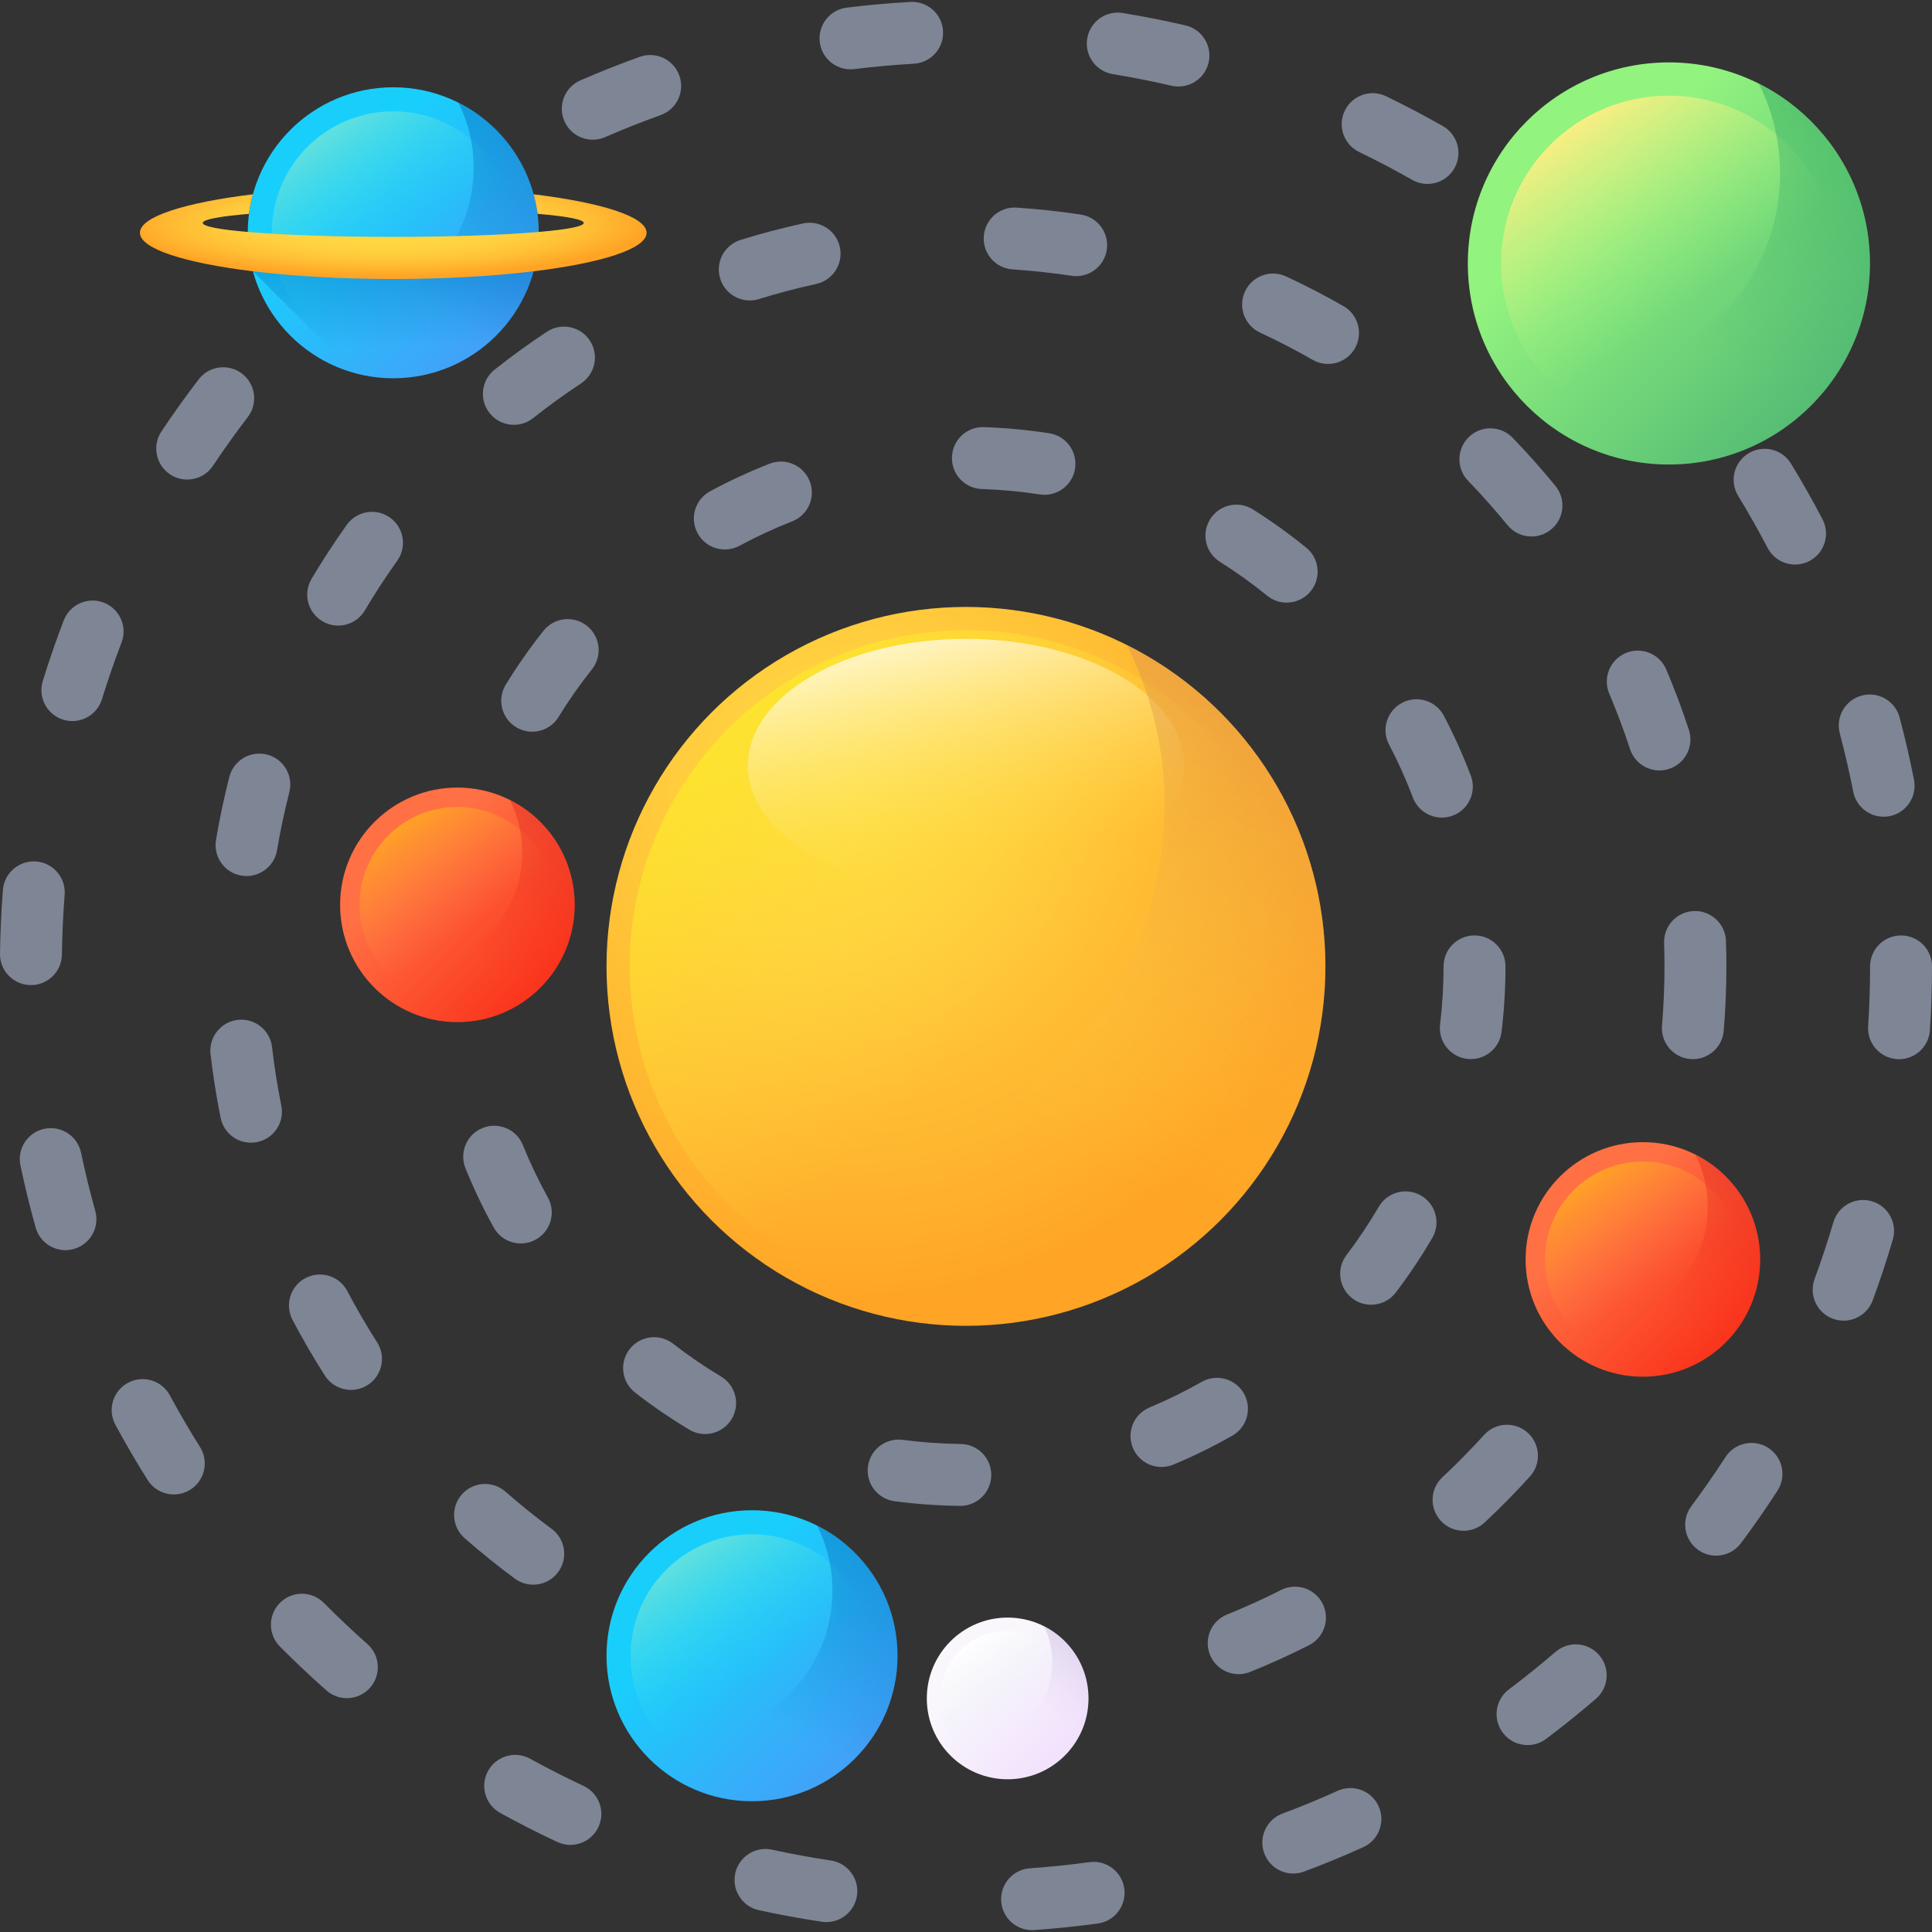 <?xml version="1.0" encoding="UTF-8"?> <svg xmlns="http://www.w3.org/2000/svg" xmlns:xlink="http://www.w3.org/1999/xlink" id="Capa_1" height="512" viewBox="0 0 510 510" width="512"><rect x="0" y="0" width="510" height="510" fill="#333333" stroke="none"/> <radialGradient id="SVGID_1_" cx="223.292" cy="209.57" gradientUnits="userSpaceOnUse" r="134.83"> <stop offset="0" stop-color="#ffda45"></stop> <stop offset=".304" stop-color="#ffce3e"></stop> <stop offset=".856" stop-color="#ffae2b"></stop> <stop offset="1" stop-color="#ffa425"></stop> </radialGradient> <linearGradient id="SVGID_2_" gradientUnits="userSpaceOnUse" x1="265.584" x2="169.337" y1="265.697" y2="169.45"> <stop offset="0" stop-color="#ffda45" stop-opacity="0"></stop> <stop offset="1" stop-color="#fcee21"></stop> </linearGradient> <linearGradient id="SVGID_3_" gradientUnits="userSpaceOnUse" x1="261.265" x2="244.011" y1="228.694" y2="155.609"> <stop offset="0" stop-color="#ffda45" stop-opacity="0"></stop> <stop offset="1" stop-color="#fff"></stop> </linearGradient> <linearGradient id="SVGID_4_" gradientUnits="userSpaceOnUse" x1="258.285" x2="388.71" y1="291.468" y2="48.896"> <stop offset="0" stop-color="#ffda45" stop-opacity="0"></stop> <stop offset="1" stop-color="#b53759"></stop> </linearGradient> <linearGradient id="lg1"> <stop offset="0" stop-color="#ff7044"></stop> <stop offset="1" stop-color="#f92814"></stop> </linearGradient> <linearGradient id="SVGID_5_" gradientUnits="userSpaceOnUse" x1="109.156" x2="149.253" xlink:href="#lg1" y1="227.277" y2="267.373"></linearGradient> <linearGradient id="lg2"> <stop offset="0" stop-color="#ff7044" stop-opacity="0"></stop> <stop offset="1" stop-color="#ffa425"></stop> </linearGradient> <linearGradient id="SVGID_6_" gradientUnits="userSpaceOnUse" x1="124.454" x2="105.352" xlink:href="#lg2" y1="244.126" y2="217.045"></linearGradient> <linearGradient id="lg3"> <stop offset="0" stop-color="#f92814" stop-opacity="0"></stop> <stop offset="1" stop-color="#c1272d"></stop> </linearGradient> <linearGradient id="SVGID_7_" gradientUnits="userSpaceOnUse" x1="121.815" x2="164.369" xlink:href="#lg3" y1="250.725" y2="171.58"></linearGradient> <linearGradient id="SVGID_8_" gradientUnits="userSpaceOnUse" x1="422.094" x2="462.191" xlink:href="#lg1" y1="320.878" y2="360.975"></linearGradient> <linearGradient id="SVGID_9_" gradientUnits="userSpaceOnUse" x1="437.392" x2="418.29" xlink:href="#lg2" y1="337.728" y2="310.646"></linearGradient> <linearGradient id="SVGID_10_" gradientUnits="userSpaceOnUse" x1="434.753" x2="477.307" xlink:href="#lg3" y1="344.326" y2="265.181"></linearGradient> <linearGradient id="SVGID_11_" gradientUnits="userSpaceOnUse" x1="258.009" x2="285.648" y1="440.358" y2="467.997"> <stop offset="0" stop-color="#f9f7fc"></stop> <stop offset="1" stop-color="#f0ddfc"></stop> </linearGradient> <linearGradient id="SVGID_12_" gradientUnits="userSpaceOnUse" x1="268.554" x2="255.387" y1="451.972" y2="433.305"> <stop offset="0" stop-color="#e9edf5" stop-opacity="0"></stop> <stop offset="1" stop-color="#fff"></stop> </linearGradient> <linearGradient id="SVGID_13_" gradientUnits="userSpaceOnUse" x1="268.898" x2="298.231" y1="452.497" y2="397.941"> <stop offset="0" stop-color="#f0ddfc" stop-opacity="0"></stop> <stop offset=".289" stop-color="#c8b7e0" stop-opacity=".289"></stop> <stop offset=".592" stop-color="#a595c8" stop-opacity=".592"></stop> <stop offset=".84" stop-color="#8f81b8" stop-opacity=".84"></stop> <stop offset="1" stop-color="#8779b3"></stop> </linearGradient> <linearGradient id="lg4"> <stop offset="0" stop-color="#18cffc"></stop> <stop offset="1" stop-color="#4a98f7"></stop> </linearGradient> <linearGradient id="SVGID_14_" gradientUnits="userSpaceOnUse" x1="184.142" x2="233.888" xlink:href="#lg4" y1="422.704" y2="472.449"></linearGradient> <linearGradient id="lg5"> <stop offset="0" stop-color="#18cffc" stop-opacity="0"></stop> <stop offset="1" stop-color="#65e1dc"></stop> </linearGradient> <linearGradient id="SVGID_15_" gradientUnits="userSpaceOnUse" x1="203.121" x2="179.423" xlink:href="#lg5" y1="443.608" y2="410.01"></linearGradient> <linearGradient id="lg6"> <stop offset="0" stop-color="#0469bc" stop-opacity="0"></stop> <stop offset="1" stop-color="#0469bc"></stop> </linearGradient> <linearGradient id="SVGID_16_" gradientUnits="userSpaceOnUse" x1="199.847" x2="252.641" xlink:href="#lg6" y1="451.795" y2="353.604"></linearGradient> <linearGradient id="SVGID_17_" gradientUnits="userSpaceOnUse" x1="420.687" x2="489.428" y1="49.689" y2="118.43"> <stop offset="0" stop-color="#92f37f"></stop> <stop offset="1" stop-color="#4ab272"></stop> </linearGradient> <linearGradient id="SVGID_18_" gradientUnits="userSpaceOnUse" x1="446.913" x2="414.166" y1="78.575" y2="32.148"> <stop offset="0" stop-color="#92f37f" stop-opacity="0"></stop> <stop offset="1" stop-color="#ffee83"></stop> </linearGradient> <linearGradient id="SVGID_19_" gradientUnits="userSpaceOnUse" x1="442.389" x2="515.343" y1="89.888" y2="-45.797"> <stop offset="0" stop-color="#4ab272" stop-opacity="0"></stop> <stop offset="1" stop-color="#009245"></stop> </linearGradient> <linearGradient id="SVGID_20_" gradientUnits="userSpaceOnUse" x1="89.437" x2="139.182" xlink:href="#lg4" y1="47.077" y2="96.823"></linearGradient> <linearGradient id="SVGID_21_" gradientUnits="userSpaceOnUse" x1="108.416" x2="84.718" xlink:href="#lg5" y1="67.981" y2="34.383"></linearGradient> <linearGradient id="SVGID_22_" gradientUnits="userSpaceOnUse" x1="105.142" x2="157.936" xlink:href="#lg6" y1="76.168" y2="-22.023"></linearGradient> <linearGradient id="SVGID_23_" gradientUnits="userSpaceOnUse" x1="104.472" x2="103.019" xlink:href="#lg6" y1="91.722" y2="35.609"></linearGradient> <radialGradient id="SVGID_24_" cx="101.629" cy="59.018" gradientTransform="matrix(1 0 0 .2 0 47.204)" gradientUnits="userSpaceOnUse" r="69.125"> <stop offset="0" stop-color="#ffda45"></stop> <stop offset=".337" stop-color="#ffd743"></stop> <stop offset=".573" stop-color="#ffce3e"></stop> <stop offset=".78" stop-color="#ffbe35"></stop> <stop offset=".967" stop-color="#ffa928"></stop> <stop offset="1" stop-color="#ffa425"></stop> </radialGradient> <circle cx="254.99" cy="255.103" fill="url(#SVGID_1_)" r="94.886"></circle> <circle cx="254.99" cy="255.103" fill="url(#SVGID_2_)" r="88.763"></circle> <ellipse cx="254.99" cy="202.113" fill="url(#SVGID_3_)" rx="57.576" ry="33.466"></ellipse> <path d="m297.435 170.224c6.4 12.772 10.007 27.186 10.007 42.445 0 52.404-42.482 94.886-94.885 94.886-15.259 0-29.673-3.607-42.445-10.007 15.579 31.093 47.733 52.44 84.879 52.44 52.404 0 94.886-42.482 94.886-94.885-.002-37.145-21.349-69.3-52.442-84.879z" fill="url(#SVGID_4_)"></path> <g fill="#7e8595"> <path d="m257.964 455.817c-4.456 0-8.101-3.577-8.169-8.048-.068-4.513 3.535-8.226 8.047-8.294 5.209-.079 10.465-.379 15.619-.891 4.494-.454 8.493 2.832 8.94 7.323s-2.832 8.494-7.323 8.94c-5.608.558-11.324.884-16.989.969-.041.001-.084.001-.125.001zm-53.847-6.768c-.713 0-1.438-.094-2.159-.292-5.45-1.489-10.908-3.234-16.222-5.186-4.236-1.557-6.409-6.252-4.852-10.488 1.556-4.237 6.253-6.406 10.489-4.853 4.879 1.793 9.89 3.395 14.894 4.763 4.353 1.19 6.918 5.683 5.729 10.037-.994 3.631-4.287 6.019-7.879 6.019zm122.865-7.114c-3.236 0-6.298-1.933-7.582-5.118-1.688-4.185.337-8.946 4.523-10.635 4.811-1.94 9.6-4.114 14.23-6.459 4.028-2.038 8.944-.428 10.983 3.6 2.039 4.026.428 8.942-3.599 10.982-5.045 2.554-10.26 4.921-15.503 7.035-1.001.403-2.035.595-3.052.595zm-186.224-23.616c-1.685 0-3.386-.519-4.846-1.597-4.549-3.356-9.011-6.95-13.263-10.682-3.392-2.977-3.728-8.14-.751-11.532s8.14-3.728 11.532-.751c3.907 3.428 8.007 6.731 12.186 9.815 3.631 2.68 4.402 7.796 1.723 11.428-1.602 2.171-4.075 3.319-6.581 3.319zm245.584-14.23c-2.185 0-4.366-.871-5.974-2.595-3.08-3.298-2.904-8.47.396-11.549 3.803-3.552 7.497-7.303 10.981-11.152 3.03-3.345 8.197-3.601 11.543-.575 3.345 3.029 3.603 8.196.575 11.543-3.789 4.186-7.808 8.267-11.945 12.129-1.576 1.472-3.578 2.199-5.576 2.199zm-293.679-37.189c-2.694 0-5.331-1.331-6.891-3.769-3.05-4.769-5.929-9.721-8.557-14.719-2.1-3.994-.565-8.936 3.43-11.036 3.995-2.097 8.936-.563 11.036 3.43 2.413 4.589 5.057 9.137 7.859 13.516 2.432 3.802 1.322 8.856-2.48 11.288-1.365.873-2.89 1.29-4.397 1.29zm335.548-19.42c-1.2 0-2.42-.266-3.572-.827-4.057-1.977-5.745-6.867-3.769-10.925 2.277-4.675 4.378-9.501 6.245-14.344 1.623-4.211 6.35-6.312 10.563-4.687 4.211 1.623 6.31 6.351 4.687 10.563-2.032 5.276-4.321 10.533-6.8 15.625-1.416 2.904-4.326 4.595-7.354 4.595zm-361.972-45.834c-3.809 0-7.217-2.677-8.001-6.554-1.119-5.532-2.014-11.19-2.661-16.818-.516-4.483 2.701-8.536 7.184-9.052 4.484-.514 8.537 2.702 9.052 7.185.595 5.169 1.417 10.366 2.444 15.445.895 4.423-1.966 8.735-6.389 9.629-.547.111-1.092.165-1.629.165zm380.644-22.056c-.23 0-.46-.01-.693-.029-4.498-.377-7.838-4.328-7.46-8.826.433-5.161.652-10.42.652-15.633 0-2.058-.034-4.136-.101-6.177-.148-4.51 3.389-8.288 7.899-8.436 4.48-.144 8.288 3.388 8.436 7.899.072 2.218.11 4.477.11 6.713 0 5.666-.238 11.385-.71 16.999-.357 4.266-3.93 7.49-8.133 7.49zm-381.798-48.337c-.448 0-.902-.037-1.359-.113-4.451-.746-7.456-4.958-6.71-9.409.934-5.581 2.12-11.186 3.524-16.66 1.121-4.371 5.577-7.004 9.945-5.885 4.372 1.121 7.007 5.574 5.885 9.945-1.289 5.026-2.378 10.174-3.236 15.299-.668 3.993-4.129 6.823-8.049 6.823zm372.969-27.879c-3.44 0-6.64-2.189-7.766-5.635-1.61-4.924-3.455-9.846-5.485-14.629-1.764-4.154.174-8.952 4.328-10.715 4.153-1.764 8.953.173 10.715 4.328 2.212 5.209 4.223 10.572 5.977 15.938 1.402 4.29-.938 8.904-5.229 10.306-.843.276-1.699.407-2.54.407zm-348.789-38.237c-1.419 0-2.855-.369-4.164-1.146-3.881-2.304-5.159-7.316-2.856-11.198 2.886-4.863 6.017-9.662 9.305-14.264 2.623-3.674 7.727-4.523 11.399-1.899s4.522 7.727 1.899 11.4c-3.021 4.228-5.897 8.638-8.549 13.106-1.526 2.572-4.244 4.001-7.034 4.001zm315.008-23.517c-2.371 0-4.722-1.026-6.337-3.006-3.281-4.023-6.779-7.957-10.393-11.694-3.138-3.244-3.052-8.417.192-11.555 3.244-3.139 8.416-3.051 11.555.192 3.934 4.067 7.739 8.348 11.311 12.726 2.853 3.497 2.33 8.645-1.166 11.498-1.518 1.237-3.346 1.839-5.162 1.839zm-268.623-29.477c-2.413 0-4.802-1.063-6.415-3.103-2.799-3.54-2.199-8.679 1.341-11.479 4.438-3.509 9.077-6.869 13.788-9.986 3.762-2.492 8.833-1.459 11.324 2.306 2.49 3.765 1.458 8.835-2.306 11.324-4.328 2.863-8.59 5.95-12.668 9.175-1.501 1.187-3.289 1.763-5.064 1.763zm214.915-16.074c-1.378 0-2.774-.348-4.055-1.082-4.509-2.583-9.184-5.004-13.895-7.194-4.092-1.902-5.867-6.762-3.965-10.855 1.902-4.092 6.761-5.867 10.855-3.965 5.129 2.384 10.219 5.019 15.129 7.832 3.916 2.243 5.271 7.236 3.028 11.153-1.509 2.636-4.264 4.111-7.097 4.111zm-152.646-16.761c-3.487 0-6.717-2.249-7.803-5.755-1.336-4.31 1.076-8.888 5.387-10.224 5.398-1.673 10.939-3.132 16.469-4.34 4.406-.964 8.764 1.831 9.727 6.241.962 4.409-1.832 8.763-6.241 9.726-5.076 1.109-10.162 2.449-15.117 3.985-.806.248-1.621.367-2.422.367zm86.173-6.414c-.408 0-.819-.031-1.234-.094-5.133-.777-10.365-1.345-15.551-1.686-4.503-.296-7.913-4.187-7.616-8.691.296-4.503 4.182-7.927 8.691-7.616 5.644.371 11.338.988 16.923 1.835 4.462.676 7.532 4.841 6.855 9.303-.613 4.047-4.097 6.949-8.068 6.949z"></path> <path d="m272.434 509.505c-4.254 0-7.842-3.294-8.143-7.602-.315-4.502 3.079-8.407 7.582-8.721 5.24-.366 10.526-.911 15.711-1.618 4.463-.628 8.592 2.52 9.202 6.991.611 4.472-2.52 8.592-6.991 9.202-5.539.757-11.186 1.339-16.784 1.729-.193.013-.385.019-.577.019zm-54.29-2.123c-.403 0-.81-.03-1.22-.092-5.547-.83-11.132-1.857-16.599-3.052-4.409-.963-7.203-5.318-6.239-9.727.963-4.409 5.319-7.204 9.727-6.239 5.115 1.117 10.341 2.078 15.532 2.856 4.463.668 7.54 4.829 6.871 9.291-.608 4.054-4.095 6.963-8.072 6.963zm123.254-12.813c-3.312 0-6.428-2.028-7.656-5.313-1.58-4.227.566-8.936 4.793-10.516 4.908-1.834 9.814-3.856 14.579-6.009 4.117-1.863 8.954-.03 10.81 4.084 1.858 4.112.03 8.953-4.084 10.81-5.095 2.301-10.337 4.463-15.584 6.423-.941.354-1.908.521-2.858.521zm-190.833-7.563c-1.159 0-2.336-.248-3.455-.771-5.079-2.375-10.146-4.952-15.06-7.662-3.952-2.179-5.39-7.149-3.211-11.101 2.18-3.952 7.15-5.39 11.101-3.21 4.598 2.535 9.339 4.947 14.09 7.168 4.089 1.911 5.853 6.775 3.942 10.864-1.387 2.968-4.333 4.712-7.407 4.712zm252.672-26.347c-2.481 0-4.932-1.125-6.538-3.261-2.712-3.607-1.985-8.73 1.622-11.443 4.181-3.143 8.32-6.475 12.301-9.903 3.419-2.944 8.578-2.56 11.524.861 2.945 3.421 2.559 8.58-.861 11.524-4.254 3.662-8.676 7.223-13.144 10.582-1.472 1.106-3.195 1.64-4.904 1.64zm-311.676-12.39c-1.924 0-3.855-.676-5.41-2.049-4.194-3.708-8.322-7.608-12.268-11.588-3.178-3.205-3.155-8.379.05-11.556 3.205-3.178 8.379-3.156 11.556.05 3.696 3.728 7.56 7.378 11.487 10.85 3.381 2.99 3.699 8.154.709 11.535-1.614 1.826-3.864 2.758-6.124 2.758zm361.45-37.612c-1.698 0-3.411-.527-4.878-1.621-3.619-2.697-4.365-7.817-1.667-11.435 3.135-4.205 6.17-8.571 9.024-12.977 2.454-3.79 7.513-4.869 11.3-2.419 3.789 2.454 4.871 7.513 2.417 11.301-3.047 4.707-6.29 9.371-9.639 13.862-1.603 2.153-4.065 3.289-6.557 3.289zm-407.123-16.162c-2.716 0-5.373-1.353-6.925-3.823-2.98-4.739-5.839-9.639-8.5-14.564-2.145-3.971-.664-8.928 3.306-11.073 3.971-2.144 8.929-.665 11.073 3.306 2.49 4.61 5.167 9.197 7.956 13.632 2.403 3.821 1.252 8.865-2.568 11.268-1.351.849-2.856 1.254-4.342 1.254zm440.786-45.873c-.938 0-1.893-.163-2.825-.506-4.235-1.561-6.402-6.259-4.841-10.493 1.811-4.914 3.48-9.957 4.963-14.989 1.275-4.33 5.815-6.811 10.147-5.531 4.33 1.275 6.806 5.817 5.531 10.147-1.583 5.38-3.369 10.771-5.305 16.025-1.218 3.302-4.344 5.347-7.67 5.347zm-469.402-18.614c-3.573 0-6.853-2.361-7.865-5.97-1.511-5.396-2.86-10.912-4.009-16.395-.925-4.418 1.906-8.748 6.323-9.674 4.422-.921 8.748 1.907 9.674 6.324 1.074 5.129 2.336 10.289 3.75 15.337 1.217 4.347-1.319 8.856-5.665 10.073-.736.206-1.478.305-2.208.305zm484.033-50.409c-.179 0-.359-.005-.539-.017-4.504-.295-7.916-4.184-7.623-8.687.342-5.221.514-10.535.514-15.792 0-4.514 3.658-8.172 8.172-8.172s8.172 3.658 8.172 8.172c0 5.612-.184 11.283-.548 16.856-.284 4.323-3.877 7.64-8.148 7.64zm-493.131-19.556c-.036 0-.071 0-.107-.001-4.513-.057-8.124-3.762-8.066-8.275.072-5.614.33-11.284.767-16.851.353-4.499 4.3-7.852 8.786-7.508 4.499.353 7.86 4.287 7.508 8.787-.409 5.213-.651 10.522-.718 15.781-.058 4.477-3.706 8.067-8.17 8.067zm489.044-44.448c-3.829 0-7.248-2.704-8.011-6.603-1.008-5.149-2.201-10.326-3.546-15.387-1.16-4.361 1.436-8.837 5.798-9.996 4.36-1.161 8.837 1.436 9.997 5.798 1.439 5.409 2.713 10.942 3.791 16.447.867 4.428-2.021 8.722-6.45 9.589-.531.102-1.059.152-1.579.152zm-478.112-25.252c-.799 0-1.61-.118-2.414-.366-4.312-1.331-6.728-5.906-5.397-10.219 1.656-5.363 3.515-10.739 5.525-15.98 1.617-4.214 6.341-6.323 10.557-4.702 4.214 1.616 6.319 6.343 4.702 10.556-1.881 4.902-3.62 9.932-5.169 14.947-1.082 3.51-4.314 5.764-7.804 5.764zm454.753-41.317c-2.944 0-5.788-1.596-7.247-4.387-2.427-4.64-5.042-9.26-7.774-13.732-2.353-3.852-1.137-8.881 2.714-11.233 3.852-2.353 8.88-1.139 11.233 2.714 2.92 4.78 5.715 9.718 8.308 14.677 2.092 3.999.546 8.937-3.454 11.028-1.208.633-2.503.933-3.78.933zm-424.447-22.436c-1.557 0-3.13-.444-4.523-1.372-3.756-2.503-4.772-7.576-2.27-11.332 3.103-4.657 6.406-9.278 9.82-13.733 2.744-3.584 7.873-4.261 11.456-1.518 3.583 2.745 4.262 7.874 1.517 11.456-3.195 4.171-6.288 8.497-9.192 12.857-1.574 2.363-4.166 3.642-6.808 3.642zm383.157-34.766c-2.14 0-4.276-.835-5.88-2.496-3.641-3.77-7.458-7.471-11.344-10.998-3.341-3.034-3.591-8.201-.559-11.544 3.035-3.343 8.203-3.591 11.544-.559 4.151 3.768 8.227 7.721 12.116 11.749 3.135 3.246 3.044 8.42-.202 11.554-1.586 1.532-3.632 2.294-5.675 2.294zm-336.055-17.801c-2.333 0-4.65-.994-6.267-2.922-2.899-3.459-2.446-8.613 1.013-11.513 4.291-3.596 8.758-7.098 13.276-10.405 3.641-2.665 8.755-1.875 11.421 1.767 2.666 3.641 1.875 8.755-1.767 11.42-4.231 3.097-8.414 6.376-12.432 9.743-1.529 1.283-3.392 1.91-5.244 1.91zm280.301-25.473c-1.369 0-2.757-.344-4.033-1.069-4.561-2.594-9.27-5.069-13.994-7.355-4.062-1.965-5.763-6.851-3.796-10.915 1.963-4.062 6.85-5.762 10.915-3.798 5.049 2.443 10.081 5.087 14.956 7.86 3.923 2.231 5.295 7.22 3.063 11.144-1.506 2.648-4.268 4.133-7.111 4.133zm-220.334-11.669c-3.153 0-6.155-1.834-7.496-4.909-1.803-4.137.089-8.953 4.226-10.755 5.127-2.234 10.398-4.326 15.667-6.216 4.25-1.524 8.928.685 10.451 4.933 1.524 4.249-.685 8.927-4.933 10.451-4.929 1.768-9.86 3.724-14.655 5.814-1.062.463-2.171.682-3.26.682zm154.61-14.042c-.613 0-1.234-.069-1.856-.214-5.109-1.186-10.322-2.216-15.493-3.06-4.454-.728-7.475-4.929-6.748-9.383.727-4.452 4.913-7.471 9.383-6.748 5.525.902 11.096 2.002 16.555 3.271 4.397 1.02 7.132 5.413 6.112 9.808-.877 3.775-4.238 6.326-7.953 6.326zm-86.586-4.539c-4.067 0-7.59-3.034-8.1-7.174-.552-4.48 2.632-8.558 7.111-9.109 5.537-.683 11.19-1.191 16.801-1.511 4.517-.238 8.367 3.188 8.623 7.694.257 4.506-3.188 8.366-7.693 8.624-5.256.299-10.549.775-15.733 1.413-.339.043-.676.063-1.009.063z"></path> <path d="m253.502 397.516c-.03 0-.06 0-.09 0-5.772-.063-11.582-.477-17.27-1.229-4.474-.593-7.621-4.7-7.028-9.174.592-4.475 4.7-7.623 9.173-7.029 5.038.667 10.186 1.034 15.302 1.088 4.513.049 8.131 3.747 8.083 8.26-.049 4.483-3.699 8.084-8.17 8.084zm53.103-10.269c-3.201 0-6.237-1.892-7.546-5.03-1.736-4.166.233-8.951 4.399-10.687 4.7-1.959 9.327-4.228 13.755-6.747 3.923-2.23 8.912-.86 11.144 3.063 2.231 3.923.86 8.912-3.063 11.143-5.004 2.846-10.235 5.412-15.546 7.626-1.029.429-2.094.632-3.143.632zm-120.473-8.696c-1.428 0-2.874-.375-4.189-1.161-4.94-2.957-9.751-6.25-14.298-9.787-3.562-2.771-4.204-7.905-1.434-11.467 2.771-3.561 7.905-4.203 11.468-1.433 4.026 3.13 8.284 6.046 12.659 8.663 3.872 2.319 5.132 7.336 2.815 11.208-1.532 2.558-4.241 3.977-7.021 3.977zm175.809-34.13c-1.724 0-3.46-.543-4.938-1.666-3.593-2.73-4.292-7.857-1.561-11.45 3.087-4.061 5.954-8.353 8.523-12.754 2.275-3.9 7.28-5.216 11.175-2.94 3.899 2.274 5.215 7.278 2.941 11.175-2.902 4.973-6.142 9.821-9.628 14.408-1.608 2.115-4.045 3.227-6.512 3.227zm-224.457-16.181c-2.875 0-5.663-1.519-7.155-4.212-2.794-5.04-5.301-10.3-7.453-15.633-1.689-4.185.335-8.946 4.519-10.636 4.185-1.689 8.947.333 10.637 4.52 1.903 4.716 4.122 9.368 6.592 13.828 2.188 3.948.761 8.921-3.187 11.108-1.255.696-2.614 1.025-3.953 1.025zm250.787-48.667c-.328 0-.659-.02-.992-.061-4.481-.542-7.674-4.613-7.131-9.093.61-5.048.919-10.201.919-15.317 0-4.514 3.658-8.172 8.172-8.172s8.172 3.658 8.172 8.172c0 5.769-.349 11.582-1.038 17.279-.501 4.148-4.026 7.192-8.102 7.192zm-267.496-19.278c-.06 0-.121-.001-.181-.002-4.512-.098-8.09-3.836-7.991-8.347.126-5.772.603-11.579 1.419-17.256.642-4.468 4.78-7.572 9.251-6.927 4.467.642 7.568 4.784 6.927 9.251-.722 5.029-1.145 10.172-1.257 15.288-.098 4.451-3.738 7.993-8.168 7.993zm259.841-44.469c-3.301 0-6.409-2.014-7.645-5.284-1.8-4.764-3.916-9.468-6.287-13.983-2.099-3.995-.561-8.936 3.435-11.034 3.995-2.101 8.936-.562 11.034 3.435 2.68 5.102 5.071 10.419 7.107 15.803 1.596 4.222-.533 8.938-4.754 10.534-.953.359-1.929.529-2.89.529zm-240.137-22.674c-1.457 0-2.932-.389-4.266-1.208-3.847-2.361-5.051-7.393-2.691-11.239 3.011-4.906 6.356-9.679 9.942-14.189 2.81-3.531 7.95-4.118 11.482-1.308 3.532 2.809 4.118 7.949 1.308 11.482-3.176 3.992-6.137 8.219-8.803 12.563-1.541 2.514-4.224 3.899-6.972 3.899zm199.166-34.074c-1.812 0-3.636-.599-5.151-1.832-3.961-3.222-8.156-6.231-12.466-8.942-3.821-2.404-4.969-7.448-2.566-11.268 2.404-3.821 7.449-4.97 11.268-2.566 4.869 3.063 9.605 6.46 14.077 10.098 3.502 2.847 4.031 7.995 1.183 11.496-1.616 1.984-3.971 3.014-6.345 3.014zm-148.305-14.032c-2.907 0-5.721-1.555-7.199-4.292-2.143-3.971-.661-8.928 3.31-11.072 5.068-2.735 10.355-5.183 15.714-7.277 4.203-1.646 8.943.433 10.586 4.637 1.642 4.203-.434 8.942-4.637 10.585-4.74 1.852-9.417 4.019-13.9 6.438-1.235.665-2.564.981-3.874.981zm84.384-14.43c-.416 0-.838-.032-1.263-.098-5.018-.779-10.155-1.258-15.27-1.425-4.51-.147-8.048-3.923-7.9-8.435.147-4.51 3.891-8.063 8.435-7.9 5.772.188 11.573.73 17.242 1.61 4.459.692 7.514 4.868 6.821 9.328-.625 4.036-4.104 6.92-8.065 6.92z"></path> </g> <circle cx="120.739" cy="238.86" fill="url(#SVGID_5_)" r="30.959"></circle> <circle cx="120.739" cy="238.86" fill="url(#SVGID_6_)" r="25.838"></circle> <path d="m134.588 211.166c2.088 4.167 3.265 8.87 3.265 13.849 0 17.098-13.861 30.959-30.959 30.959-4.978 0-9.682-1.177-13.849-3.265 5.083 10.145 15.574 17.11 27.694 17.11 17.098 0 30.959-13.861 30.959-30.959 0-12.12-6.965-22.611-17.11-27.694z" fill="url(#SVGID_7_)"></path> <circle cx="433.678" cy="332.461" fill="url(#SVGID_8_)" r="30.959"></circle> <circle cx="433.678" cy="332.461" fill="url(#SVGID_9_)" r="25.838"></circle> <path d="m447.526 304.768c2.088 4.167 3.265 8.87 3.265 13.849 0 17.098-13.861 30.959-30.959 30.959-4.978 0-9.682-1.177-13.849-3.265 5.083 10.145 15.574 17.11 27.694 17.11 17.098 0 30.959-13.861 30.959-30.959.001-12.12-6.965-22.611-17.11-27.694z" fill="url(#SVGID_10_)"></path> <circle cx="265.993" cy="448.343" fill="url(#SVGID_11_)" r="21.34"></circle> <circle cx="265.993" cy="448.343" fill="url(#SVGID_12_)" r="17.81"></circle> <path d="m275.539 429.253c1.439 2.873 2.251 6.114 2.251 9.546 0 11.786-9.554 21.34-21.34 21.34-3.432 0-6.674-.811-9.546-2.251 3.504 6.993 10.735 11.794 19.09 11.794 11.786 0 21.34-9.554 21.34-21.34-.001-8.353-4.802-15.585-11.795-19.089z" fill="url(#SVGID_13_)"></path> <circle cx="198.513" cy="437.075" fill="url(#SVGID_14_)" r="38.409"></circle> <circle cx="198.513" cy="437.075" fill="url(#SVGID_15_)" r="32.055"></circle> <path d="m215.694 402.717c2.59 5.17 4.051 11.005 4.051 17.181 0 21.213-17.196 38.409-38.409 38.409-6.176 0-12.011-1.46-17.181-4.051 6.306 12.586 19.322 21.227 34.358 21.227 21.213 0 38.409-17.196 38.409-38.409 0-15.035-8.642-28.051-21.228-34.357z" fill="url(#SVGID_16_)"></path> <circle cx="440.545" cy="69.547" fill="url(#SVGID_17_)" r="53.075"></circle> <circle cx="440.545" cy="69.547" fill="url(#SVGID_18_)" r="44.296"></circle> <path d="m464.287 22.069c3.58 7.144 5.598 15.207 5.598 23.742 0 29.313-23.763 53.075-53.075 53.075-8.535 0-16.598-2.018-23.742-5.598 8.714 17.392 26.7 29.333 47.478 29.333 29.313 0 53.075-23.762 53.075-53.075 0-20.776-11.941-38.762-29.334-47.477z" fill="url(#SVGID_19_)"></path> <circle cx="103.808" cy="61.448" fill="url(#SVGID_20_)" r="38.409"></circle> <circle cx="103.808" cy="61.448" fill="url(#SVGID_21_)" r="32.055"></circle> <path d="m120.989 27.09c2.59 5.17 4.051 11.005 4.051 17.181 0 21.213-17.196 38.409-38.409 38.409-6.176 0-12.011-1.46-17.181-4.051 6.306 12.586 19.322 21.227 34.358 21.227 21.213 0 38.409-17.196 38.409-38.409-.001-15.035-8.642-28.051-21.228-34.357z" fill="url(#SVGID_22_)"></path> <path d="m65.685 66.064c.228 1.9.593 3.757 1.087 5.561l26.858 26.858c3.243.889 6.652 1.373 10.177 1.373 19.649 0 35.841-14.758 38.123-33.792z" fill="url(#SVGID_23_)"></path> <path d="m140.858 51.289c.458 1.667.806 3.389 1.046 5.154 7.605.643 12.192 1.482 12.192 2.408 0 .915-4.467 1.743-11.876 2.375-9.229.806-23.012 1.307-38.418 1.307s-29.189-.501-38.407-1.307c-7.409-.632-11.876-1.46-11.876-2.375 0-.926 4.598-1.765 12.192-2.397.24-1.765.577-3.487 1.046-5.165-17.978 2.19-29.821 5.916-29.821 10.155 0 4.238 11.844 7.976 29.821 10.166 10.601 1.286 23.349 2.037 37.045 2.037 13.707 0 26.455-.752 37.056-2.037 17.978-2.19 29.821-5.927 29.821-10.166.001-4.238-11.843-7.964-29.821-10.155z" fill="url(#SVGID_24_)"></path> </svg> 